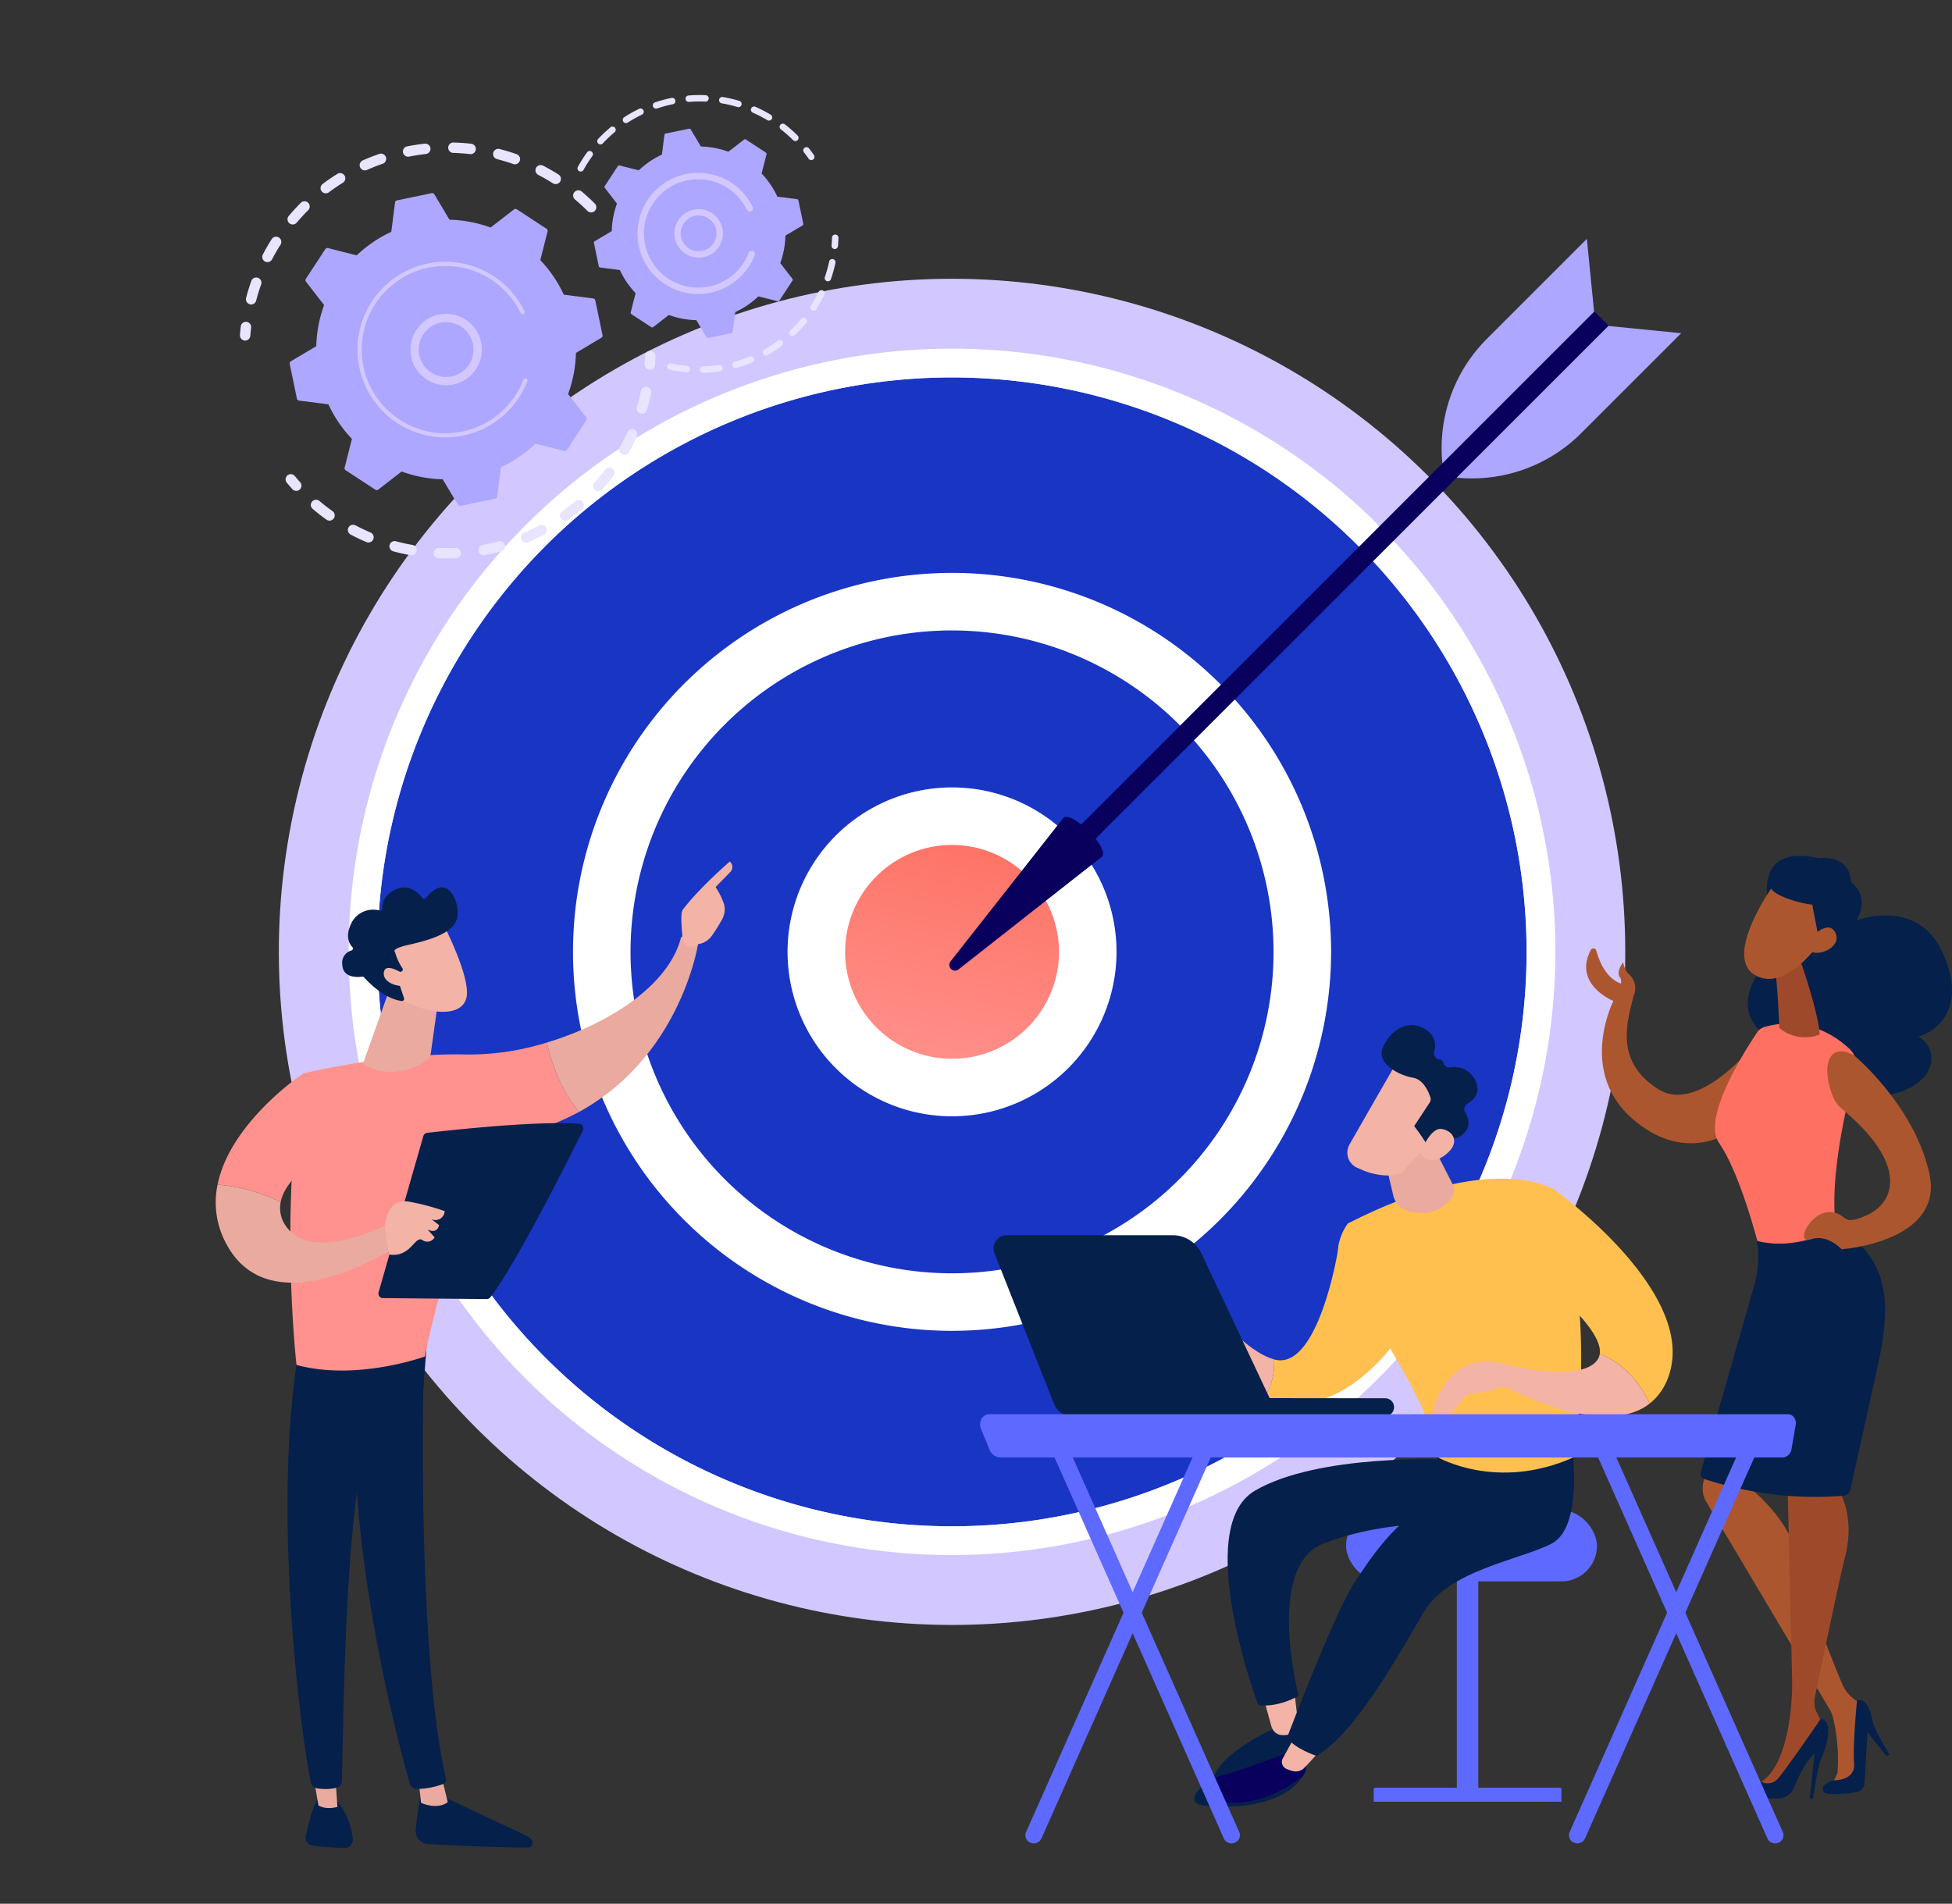 <svg xmlns="http://www.w3.org/2000/svg" xmlns:xlink="http://www.w3.org/1999/xlink" width="400.648" height="390.817" viewBox="0 0 400.648 390.817">
  <rect x="0" y="0" width="400.648" height="390.817" fill="#333333" stroke="none"/>
  <defs>
    <linearGradient id="linear-gradient" y1="0.5" x2="1" y2="0.5" gradientUnits="objectBoundingBox">
      <stop offset="0" stop-color="#ff928e"/>
      <stop offset="1" stop-color="#fe7062"/>
    </linearGradient>
    <linearGradient id="linear-gradient-2" x1="-476.87" y1="11.788" x2="-484.87" y2="12.647" gradientUnits="objectBoundingBox">
      <stop offset="0" stop-color="#09005d"/>
      <stop offset="1" stop-color="#1a0f91"/>
    </linearGradient>
    <linearGradient id="linear-gradient-3" x1="-61.159" y1="55.599" x2="-61.48" y2="59.046" xlink:href="#linear-gradient-2"/>
    <linearGradient id="linear-gradient-4" x1="-19.449" y1="-19.565" x2="-20.49" y2="-18.887" xlink:href="#linear-gradient"/>
    <linearGradient id="linear-gradient-5" x1="-48.069" y1="-49.842" x2="-50.686" y2="-48.115" xlink:href="#linear-gradient"/>
    <linearGradient id="linear-gradient-6" x1="1.812" y1="-0.58" x2="0.988" y2="0.138" xlink:href="#linear-gradient"/>
    <linearGradient id="linear-gradient-7" x1="-93.081" y1="-19.486" x2="-94.322" y2="-16.013" xlink:href="#linear-gradient-2"/>
  </defs>
  <g id="Group_1225" data-name="Group 1225" transform="translate(-4069.523 -412.666)">
    <g id="Group_781" data-name="Group 781" transform="translate(4069.523 412.666)">
      <g id="Group_779" data-name="Group 779" transform="translate(0 0)">
        <circle id="Ellipse_25" data-name="Ellipse 25" cx="138.175" cy="138.175" r="138.175" transform="translate(0 195.409) rotate(-45)" fill="#d2c8ff"/>
        <g id="Group_776" data-name="Group 776" transform="translate(71.575 71.575)">
          <circle id="Ellipse_26" data-name="Ellipse 26" cx="117.927" cy="117.927" r="117.927" transform="translate(5.906 5.907)" fill="#1835c4"/>
          <path id="Path_2944" data-name="Path 2944" d="M4429.074,896.05a123.834,123.834,0,1,1,123.833-123.833A123.974,123.974,0,0,1,4429.074,896.05Zm0-241.76A117.927,117.927,0,1,0,4547,772.217,118.06,118.06,0,0,0,4429.074,654.29Z" transform="translate(-4305.241 -648.383)" fill="#fff"/>
        </g>
        <g id="Group_777" data-name="Group 777" transform="translate(93.735 93.735)">
          <circle id="Ellipse_27" data-name="Ellipse 27" cx="71.894" cy="71.894" r="71.894" transform="translate(0 101.673) rotate(-45)" fill="#1835c4"/>
          <path id="Path_2945" data-name="Path 2945" d="M4534.641,955.587a77.8,77.8,0,1,1,77.8-77.8A77.889,77.889,0,0,1,4534.641,955.587Zm0-143.788a65.988,65.988,0,1,0,65.987,65.987A66.062,66.062,0,0,0,4534.641,811.8Z" transform="translate(-4432.968 -776.113)" fill="#fff"/>
        </g>
        <g id="Group_778" data-name="Group 778" transform="translate(161.648 161.648)">
          <circle id="Ellipse_28" data-name="Ellipse 28" cx="27.854" cy="27.854" r="27.854" transform="matrix(0.23, -0.973, 0.973, 0.23, 0.252, 54.47)" fill="url(#linear-gradient)"/>
          <path id="Path_2946" data-name="Path 2946" d="M4635.638,1012.541a33.761,33.761,0,1,1,33.761-33.76A33.8,33.8,0,0,1,4635.638,1012.541Zm0-55.708a21.948,21.948,0,1,0,21.948,21.948A21.973,21.973,0,0,0,4635.638,956.833Z" transform="translate(-4601.878 -945.02)" fill="#fff"/>
        </g>
      </g>
      <g id="Group_780" data-name="Group 780" transform="translate(194.835 49.039)">
        <rect id="Rectangle_760" data-name="Rectangle 760" width="4.149" height="157.112" transform="matrix(-0.707, -0.707, 0.707, -0.707, 24.256, 128.912)" fill="url(#linear-gradient-2)"/>
        <path id="Path_2947" data-name="Path 2947" d="M4734.571,965.2c1.684-1.683,9.618,6.251,7.936,7.935l-29.43,23.136a1.169,1.169,0,0,1-1.641-1.641Z" transform="translate(-4711.172 -846.302)" fill="url(#linear-gradient-3)"/>
        <path id="Path_2948" data-name="Path 2948" d="M5085.3,633.049l14.946,1.485-20.518,20.518a31.72,31.72,0,0,1-25.566,9.135h0Z" transform="translate(-4950.016 -615.17)" fill="#ada7ff"/>
        <path id="Path_2949" data-name="Path 2949" d="M5075.284,589.113l-1.485-14.946-20.518,20.517a31.719,31.719,0,0,0-9.134,25.566h0Z" transform="translate(-4942.932 -574.167)" fill="#ada7ff"/>
      </g>
    </g>
    <g id="Group_792" data-name="Group 792" transform="translate(4118.77 432.175)">
      <g id="Group_786" data-name="Group 786" transform="translate(0 9.743)">
        <g id="Group_782" data-name="Group 782">
          <path id="Path_2950" data-name="Path 2950" d="M4307.356,523.048a1.069,1.069,0,0,1-1.512,0c-.811-.811-1.669-1.6-2.551-2.343a1.069,1.069,0,0,1-.142-1.491l.013-.016a1.069,1.069,0,0,1,1.507-.128c.928.782,1.832,1.612,2.686,2.466a1.07,1.07,0,0,1,.075,1.428C4307.408,522.993,4307.383,523.021,4307.356,523.048Zm-8.6-5.666c-.975-.616-1.984-1.2-3-1.724a1.069,1.069,0,1,1,.985-1.9c1.071.556,2.134,1.166,3.16,1.814a1.069,1.069,0,0,1-1.142,1.808Zm-8.163-3.96c-1.084-.383-2.2-.722-3.311-1.01a1.069,1.069,0,0,1,.536-2.07c1.172.3,2.346.661,3.487,1.064a1.069,1.069,0,1,1-.711,2.017Zm-8.843-2.035c-1.144-.131-2.306-.213-3.456-.245a1.069,1.069,0,0,1,.06-2.137c1.21.034,2.434.121,3.638.258a1.069,1.069,0,0,1-.242,2.125Zm-9.076-.014c-1.142.126-2.293.3-3.424.527a1.069,1.069,0,1,1-.414-2.1c1.189-.235,2.4-.421,3.6-.554a1.069,1.069,0,1,1,.235,2.125Zm-8.854,1.994c-1.086.376-2.17.8-3.221,1.27a1.069,1.069,0,1,1-.869-1.954c1.106-.492,2.247-.942,3.391-1.337a1.069,1.069,0,1,1,.7,2.021Zm-27.271,28.853a1.07,1.07,0,0,1-.765-1.3c.305-1.171.666-2.344,1.071-3.486a1.069,1.069,0,0,1,2.015.715c-.385,1.085-.727,2.2-1.017,3.311a1.067,1.067,0,0,1-1.3.765Zm19.085-24.949c-.976.608-1.936,1.266-2.855,1.955a1.069,1.069,0,1,1-1.283-1.711c.968-.726,1.98-1.419,3.007-2.059a1.069,1.069,0,1,1,1.131,1.814Zm-15.96,16.17a1.069,1.069,0,0,1-.454-1.442c.56-1.072,1.172-2.135,1.821-3.158a1.069,1.069,0,0,1,1.806,1.146c-.617.973-1.2,1.982-1.731,3a1.054,1.054,0,0,1-.118.18A1.069,1.069,0,0,1,4239.671,533.442Zm8.854-10.535c-.814.81-1.6,1.667-2.348,2.545a1.069,1.069,0,0,1-1.647-1.364l.015-.017c.782-.925,1.613-1.827,2.47-2.68a1.069,1.069,0,0,1,1.586,1.43C4248.578,522.85,4248.552,522.879,4248.525,522.906Z" transform="translate(-4234.52 -509.004)" fill="#e9e4ff"/>
          <path id="Path_2951" data-name="Path 2951" d="M4233.606,633.7a1.061,1.061,0,0,0,.235-.594c.04-.55.093-1.108.156-1.659a1.069,1.069,0,1,0-2.124-.244c-.067.579-.122,1.166-.165,1.745a1.069,1.069,0,0,0,1.9.751Z" transform="translate(-4231.706 -593.438)" fill="#e9e4ff"/>
        </g>
        <g id="Group_783" data-name="Group 783" transform="translate(9.371 42.793)">
          <path id="Path_2952" data-name="Path 2952" d="M4265.584,736.268a1.069,1.069,0,0,0-.035-1.386c-.368-.41-.733-.835-1.085-1.263a1.069,1.069,0,1,0-1.65,1.36c.372.45.756.9,1.144,1.33a1.07,1.07,0,0,0,1.51.083A1.105,1.105,0,0,0,4265.584,736.268Z" transform="translate(-4262.569 -707.937)" fill="#e9e4ff"/>
          <path id="Path_2953" data-name="Path 2953" d="M4339.454,695.242a1.069,1.069,0,0,1-1.593-1.427c.75-.837,1.476-1.72,2.167-2.633a1.069,1.069,0,0,1,1.705,1.291q-.449.593-.914,1.166C4340.377,694.185,4339.918,694.724,4339.454,695.242Zm4.015-7.235a1.069,1.069,0,0,1-.408-1.455c.555-.989,1.075-2.011,1.544-3.039a1.069,1.069,0,1,1,1.945.887c-.494,1.083-1.041,2.159-1.625,3.2a1.121,1.121,0,0,1-.1.151A1.069,1.069,0,0,1,4343.469,688.007Zm-8.189,11.3c-.907.769-1.859,1.511-2.832,2.2a1.069,1.069,0,1,1-1.24-1.742c.923-.657,1.827-1.361,2.688-2.091a1.069,1.069,0,0,1,1.523,1.488A1.088,1.088,0,0,1,4335.279,699.306Zm11.989-19.644a1.069,1.069,0,0,1-.718-1.331c.324-1.084.606-2.2.837-3.3a1.069,1.069,0,0,1,2.093.437c-.244,1.166-.541,2.336-.882,3.478a1.068,1.068,0,0,1-1.331.718Zm-19.784,24.889c-1.053.55-2.145,1.064-3.245,1.526a1.069,1.069,0,1,1-.827-1.972c1.044-.439,2.082-.926,3.082-1.449a1.069,1.069,0,1,1,.99,1.9Zm-8.756,3.409c-1.151.308-2.329.571-3.5.781a1.069,1.069,0,0,1-.378-2.1c1.113-.2,2.232-.45,3.326-.742a1.069,1.069,0,0,1,.552,2.066Zm-9.291,1.42c-1.191.05-2.4.05-3.587,0a1.069,1.069,0,0,1,.089-2.136c1.13.047,2.276.047,3.409,0a1.069,1.069,0,0,1,.089,2.136Zm-9.38-.641c-1.173-.212-2.352-.476-3.5-.786a1.069,1.069,0,1,1,.557-2.065c1.092.294,2.21.545,3.325.746a1.069,1.069,0,1,1-.38,2.1Zm-9.014-2.688c-1.1-.464-2.185-.981-3.239-1.537a1.069,1.069,0,1,1,1-1.891c1,.528,2.037,1.019,3.077,1.461a1.069,1.069,0,0,1,.567,1.4,1.042,1.042,0,0,1-.154.257A1.069,1.069,0,0,1,4291.043,706.052Zm-8.2-4.6c-.713-.51-1.419-1.047-2.1-1.6q-.369-.3-.73-.605a1.057,1.057,0,0,1-.124-1.507,1.069,1.069,0,0,1,1.507-.125q.343.291.694.575c.646.524,1.317,1.035,2,1.52a1.069,1.069,0,0,1,.248,1.491c-.013.018-.026.036-.04.053A1.07,1.07,0,0,1,4282.848,701.456Z" transform="translate(-4274.453 -666.816)" fill="#e9e4ff"/>
          <path id="Path_2954" data-name="Path 2954" d="M4507.158,653.382a1.065,1.065,0,0,0,.236-.6c.04-.578.068-1.167.084-1.751a1.069,1.069,0,1,0-2.137-.059c-.016.555-.042,1.115-.08,1.663a1.069,1.069,0,0,0,1.9.746Z" transform="translate(-4431.567 -649.933)" fill="#e9e4ff"/>
        </g>
        <g id="Group_785" data-name="Group 785" transform="translate(10.208 10.392)">
          <path id="Path_2955" data-name="Path 2955" d="M4328.054,565.245a.5.5,0,0,0-.426-.394l-6.032-.77a26.5,26.5,0,0,0-4.829-7.1l1.494-5.891a.5.5,0,0,0-.21-.541l-6.1-4a.5.5,0,0,0-.58.022l-4.808,3.719a26.482,26.482,0,0,0-8.433-1.6l-3.112-5.225a.5.5,0,0,0-.531-.234l-7.142,1.485a.5.5,0,0,0-.394.426l-.771,6.033a26.487,26.487,0,0,0-7.1,4.828l-5.892-1.494a.5.5,0,0,0-.541.21l-4,6.1a.5.5,0,0,0,.023.58l3.719,4.808a26.458,26.458,0,0,0-1.6,8.433l-5.226,3.112a.5.5,0,0,0-.233.531l1.485,7.142a.5.5,0,0,0,.426.394l6.033.77a26.477,26.477,0,0,0,4.828,7.1l-1.494,5.891a.5.5,0,0,0,.21.541l6.1,4a.5.5,0,0,0,.58-.023l4.807-3.719a26.5,26.5,0,0,0,8.434,1.6l3.112,5.225a.5.5,0,0,0,.531.234l7.142-1.486a.5.5,0,0,0,.394-.426l.771-6.033a26.5,26.5,0,0,0,7.1-4.828l5.892,1.493a.5.5,0,0,0,.541-.21l4-6.1a.5.5,0,0,0-.022-.58l-3.719-4.807a26.5,26.5,0,0,0,1.6-8.433l5.225-3.112a.5.5,0,0,0,.233-.531Z" transform="translate(-4265.325 -543.226)" fill="#ada7ff"/>
          <g id="Group_784" data-name="Group 784" transform="translate(24.779 24.783)">
            <path id="Path_2956" data-name="Path 2956" d="M4359.226,637.573a7.328,7.328,0,1,1,.738-.785A7.341,7.341,0,0,1,4359.226,637.573Zm-10.579-5.637a5.622,5.622,0,1,0,1.813-3.9,5.715,5.715,0,0,0-.571.608A5.584,5.584,0,0,0,4348.646,631.936Z" transform="translate(-4346.931 -624.844)" fill="#d2c8ff"/>
          </g>
          <path id="Path_2957" data-name="Path 2957" d="M4343.2,619.091a18.46,18.46,0,0,0,1.093-1.5h0q.16-.245.314-.5a18.132,18.132,0,0,0,1.3-2.576l.015-.036.042-.1c.027-.067.053-.135.079-.2a.428.428,0,0,0-.129-.486.434.434,0,0,0-.116-.067.428.428,0,0,0-.553.245,17.2,17.2,0,0,1-16.282,11,17.073,17.073,0,0,1-9.17-2.806,17.417,17.417,0,0,1-1.427-1.042,17.176,17.176,0,0,1,20.261-27.684,17.18,17.18,0,0,1,6.041,6.871.428.428,0,1,0,.77-.373,18.032,18.032,0,1,0-27.612,21.849,18.4,18.4,0,0,0,1.5,1.094,18.033,18.033,0,0,0,23.872-3.7Z" transform="translate(-4297.253 -575.577)" fill="#d2c8ff"/>
        </g>
      </g>
      <g id="Group_791" data-name="Group 791" transform="translate(69.283)">
        <g id="Group_787" data-name="Group 787">
          <path id="Path_2958" data-name="Path 2958" d="M4614.638,514.569a.659.659,0,0,0,.03-.791c-.318-.462-.655-.92-1-1.362a.66.66,0,1,0-1.04.814c.329.421.65.858.954,1.3a.659.659,0,0,0,1.057.04Z" transform="translate(-4566.146 -501.461)" fill="#e9e4ff"/>
          <path id="Path_2959" data-name="Path 2959" d="M4505.065,486.177a.661.661,0,0,1-.934,0,27.446,27.446,0,0,0-2.061-1.852q-.226-.183-.458-.363a.66.66,0,0,1-.116-.926.683.683,0,0,1,.927-.116q.242.188.479.38a28.674,28.674,0,0,1,2.161,1.942.661.661,0,0,1,.048.883C4505.1,486.143,4505.081,486.16,4505.065,486.177Zm-6.222-4.1a27.362,27.362,0,0,0-2.979-1.539.66.66,0,0,1,.533-1.208,28.693,28.693,0,0,1,3.123,1.614.661.661,0,0,1,.229.906.726.726,0,0,1-.055.078A.661.661,0,0,1,4498.843,482.072Zm-6.125-2.7a27.156,27.156,0,0,0-3.266-.76.66.66,0,0,1,.219-1.3,28.441,28.441,0,0,1,3.426.8.66.66,0,0,1-.379,1.265Zm-6.6-1.111a27.189,27.189,0,0,0-3.352.062.66.66,0,0,1-.106-1.317,28.644,28.644,0,0,1,3.516-.065.66.66,0,0,1-.057,1.32Zm-6.673.534a27.508,27.508,0,0,0-3.236.874.66.66,0,0,1-.421-1.252,28.923,28.923,0,0,1,3.392-.916.66.66,0,1,1,.266,1.294Zm-6.34,2.138a27.082,27.082,0,0,0-2.923,1.636.66.66,0,0,1-.715-1.11,28.448,28.448,0,0,1,3.065-1.716.66.66,0,1,1,.573,1.19Zm-5.623,3.622a27.125,27.125,0,0,0-2.434,2.306.661.661,0,0,1-.966-.9,28.654,28.654,0,0,1,2.552-2.417.66.66,0,0,1,.937.922A.674.674,0,0,1,4467.48,484.556Zm-7.265,7.981a.66.66,0,0,1-.258-.9,28.59,28.59,0,0,1,1.62-2.589c.088-.127.178-.253.269-.377a.66.66,0,0,1,1.067.778c-.085.117-.169.235-.253.356a27.435,27.435,0,0,0-1.547,2.472.66.66,0,0,1-.9.258Z" transform="translate(-4459.875 -476.916)" fill="#e9e4ff"/>
        </g>
        <g id="Group_788" data-name="Group 788" transform="translate(18.407 28.646)">
          <path id="Path_2960" data-name="Path 2960" d="M4549.032,600.911a28.707,28.707,0,0,1-2.368,2.518.66.66,0,1,1-.905-.962,27.3,27.3,0,0,0,2.258-2.4.66.66,0,0,1,1.021.838Zm1.136-2.591a.66.66,0,0,1-.2-.913,27.6,27.6,0,0,0,1.623-2.873.661.661,0,0,1,1.187.58,28.785,28.785,0,0,1-1.7,3.01.645.645,0,0,1-.042.058A.66.66,0,0,1,4550.168,598.32Zm-6.163,7.322a28.605,28.605,0,0,1-2.907,1.872.66.66,0,1,1-.646-1.152,27.5,27.5,0,0,0,2.774-1.785.66.66,0,0,1,.9.948A.652.652,0,0,1,4544.005,605.642Zm9.262-13.315a.661.661,0,0,1-.41-.839,27.173,27.173,0,0,0,.881-3.179.66.66,0,1,1,1.292.274,28.29,28.29,0,0,1-.924,3.334.66.66,0,0,1-.839.41Zm-15.281,16.691a28.725,28.725,0,0,1-3.271,1.117.661.661,0,1,1-.351-1.274,27.113,27.113,0,0,0,3.12-1.065.661.661,0,0,1,.5,1.222Zm-6.654,1.833a28.831,28.831,0,0,1-3.445.3.66.66,0,0,1-.036-1.32,27.579,27.579,0,0,0,3.286-.289.66.66,0,1,1,.195,1.306Zm-6.9.187a28.494,28.494,0,0,1-3.418-.533.66.66,0,0,1,.283-1.29,26.986,26.986,0,0,0,3.259.508.661.661,0,0,1,.6.72.652.652,0,0,1-.144.353A.66.66,0,0,1,4524.431,611.038Z" transform="translate(-4520.493 -582.767)" fill="#e9e4ff"/>
          <path id="Path_2961" data-name="Path 2961" d="M4632.763,573.979a.656.656,0,0,0,.145-.358c.049-.563.081-1.13.1-1.686a.66.66,0,1,0-1.32-.036c-.014.53-.045,1.071-.092,1.608a.66.66,0,0,0,1.171.472Z" transform="translate(-4597.855 -571.256)" fill="#e9e4ff"/>
        </g>
        <g id="Group_790" data-name="Group 790" transform="translate(3.373 6.91)">
          <path id="Path_2962" data-name="Path 2962" d="M4512.96,514.405a.335.335,0,0,0-.285-.264l-4.037-.515a17.727,17.727,0,0,0-3.23-4.749l1-3.942a.334.334,0,0,0-.141-.362l-4.083-2.677a.334.334,0,0,0-.388.015l-3.217,2.488a17.729,17.729,0,0,0-5.643-1.069l-2.082-3.5a.335.335,0,0,0-.355-.156l-4.779.994a.335.335,0,0,0-.264.285l-.516,4.037a17.742,17.742,0,0,0-4.749,3.231l-3.942-1a.334.334,0,0,0-.361.141l-2.677,4.082a.334.334,0,0,0,.015.388l2.488,3.217a17.741,17.741,0,0,0-1.069,5.643l-3.5,2.082a.334.334,0,0,0-.156.355l.994,4.779a.335.335,0,0,0,.285.264l4.037.516a17.724,17.724,0,0,0,3.23,4.748l-1,3.942a.335.335,0,0,0,.141.362l4.082,2.676a.334.334,0,0,0,.388-.015l3.217-2.488a17.724,17.724,0,0,0,5.643,1.069l2.082,3.5a.335.335,0,0,0,.355.156l4.779-.994a.334.334,0,0,0,.263-.285l.516-4.037a17.73,17.73,0,0,0,4.749-3.231l3.942,1a.334.334,0,0,0,.362-.141l2.677-4.083a.334.334,0,0,0-.016-.388l-2.488-3.217a17.716,17.716,0,0,0,1.069-5.643l3.5-2.082a.336.336,0,0,0,.157-.355Z" transform="translate(-4470.985 -499.672)" fill="#ada7ff"/>
          <g id="Group_789" data-name="Group 789" transform="translate(16.496 16.496)">
            <path id="Path_2963" data-name="Path 2963" d="M4533.682,562.666a4.978,4.978,0,1,1,.507-.54A5.1,5.1,0,0,1,4533.682,562.666Zm-6.085-1.192a3.674,3.674,0,0,0,5.192.219h0a3.674,3.674,0,1,0-5.192-.219Z" transform="translate(-4525.31 -553.996)" fill="#d2c8ff"/>
          </g>
          <path id="Path_2964" data-name="Path 2964" d="M4522.532,549.785q.395-.487.746-1.021a12.519,12.519,0,0,0,1.168-2.249l.041-.106a.66.66,0,1,0-1.232-.475,11.144,11.144,0,0,1-1.082,2.106h0c-.023.036-.048.073-.072.108a11.007,11.007,0,0,1-4.049,3.641,11.186,11.186,0,0,1-2.814,1.019l-.024.005-.074.015a11.046,11.046,0,0,1-8.36-1.587,11.233,11.233,0,0,1-.924-.675,11.119,11.119,0,1,1,17.027-13.474.647.647,0,0,0,.178.225.66.66,0,0,0,1.01-.8,12.4,12.4,0,0,0-3.354-4.232q-.49-.4-1.021-.745a12.44,12.44,0,0,0-14.675,20.05,12.6,12.6,0,0,0,1.034.755A12.457,12.457,0,0,0,4522.532,549.785Z" transform="translate(-4491.491 -520.443)" fill="#d2c8ff"/>
        </g>
      </g>
    </g>
    <g id="Group_798" data-name="Group 798" transform="translate(4113.804 589.523)">
      <path id="Path_2965" data-name="Path 2965" d="M4351.625,1623.524s-.744,3.987-1.127,7.937a2.725,2.725,0,0,0,2.578,2.976c5.263.269,16.52.8,20.563.662a.886.886,0,0,0,.792-1.207,1.982,1.982,0,0,0-1-1.079l-18.52-8.727Z" transform="translate(-4309.453 -1432.707)" fill="#05204a"/>
      <path id="Path_2966" data-name="Path 2966" d="M4352.409,1614.189l.521,4.782s3.244,1.548,5.485-.139l-1.3-5.337Z" transform="translate(-4310.793 -1425.724)" fill="#eaaaa0"/>
      <path id="Path_2967" data-name="Path 2967" d="M4322.606,1319.722c-.257,1.245-1.908,62.24,4.352,89.641a.928.928,0,0,1-.555,1.074,16.16,16.16,0,0,1-5.321,1.028,1.6,1.6,0,0,1-1.575-1.162c-1.8-6.361-10.432-38.226-11.308-68.6-.978-33.935.011-1.155.011-1.155l.964-20.962Z" transform="translate(-4279.708 -1221.062)" fill="#05204a"/>
      <path id="Path_2968" data-name="Path 2968" d="M4278.387,1629.713s-1.142,2.006-2.281,7.353a1.662,1.662,0,0,0,1.443,2c1.737.188,4.411.433,6.555.439a1.657,1.657,0,0,0,1.658-1.833,13.974,13.974,0,0,0-3.189-7.7Z" transform="translate(-4257.633 -1437.017)" fill="#05204a"/>
      <path id="Path_2969" data-name="Path 2969" d="M4280.648,1608.9l1.255,7.237s1.3.987,3.9.305l-.559-7.779Z" transform="translate(-4260.822 -1422.361)" fill="#eaaaa0"/>
      <path id="Path_2970" data-name="Path 2970" d="M4266.2,1318.209c-5.641,32.136.4,79.564,2.5,88.855a1.446,1.446,0,0,0,1.157,1.109,9.713,9.713,0,0,0,4.173-.127,1.324,1.324,0,0,0,.964-1.211c.365-7.492.276-53.509,5.419-71.646a4.128,4.128,0,0,1,1.615-2.264l9.71-6.765.845-11.077Z" transform="translate(-4249.125 -1217.924)" fill="#05204a"/>
      <g id="Group_793" data-name="Group 793" transform="translate(15.31 15.295)">
        <path id="Path_2971" data-name="Path 2971" d="M4302.1,1119.957c-15.981-.417-33.658,3.876-33.658,3.876-5.03,27.753-1.4,59.855-1.4,59.855,12.343,3.363,26.351-1.733,26.351-1.733,2.167-11.6,12.075-44.209,12.075-44.209a52.652,52.652,0,0,0,19.6-6.014c-4-4.723-5.845-10.7-6.638-14.233A53.634,53.634,0,0,1,4302.1,1119.957Z" transform="translate(-4265.776 -1095.63)" fill="url(#linear-gradient-4)"/>
        <path id="Path_2972" data-name="Path 2972" d="M4470.28,1046.713a3.058,3.058,0,0,0-3.547-1.033c-2.447,9.913-14.856,17.851-27.564,21.667.794,3.531,2.642,9.51,6.639,14.233C4466.947,1069.958,4470.28,1046.713,4470.28,1046.713Z" transform="translate(-4386.519 -1045.479)" fill="#eaaaa0"/>
      </g>
      <g id="Group_794" data-name="Group 794" transform="translate(95.561)">
        <path id="Path_2973" data-name="Path 2973" d="M4533.19,1012.115c.16.524-1.75,1.3-2.85-.846-.029-1.024-.61-5.416.009-6.244,3.3-4.411,9.67-9.919,9.67-9.919a1.5,1.5,0,0,1,.168,2.09l-3.095,3.163a14.832,14.832,0,0,1,1.755,3.554,4.294,4.294,0,0,1-.458,3.156c-.547.964-1.293,2.217-2,3.2A4.24,4.24,0,0,1,4533.19,1012.115Z" transform="translate(-4530.064 -995.107)" fill="#f3b3a6"/>
        <path id="Path_2974" data-name="Path 2974" d="M4540.214,1019.185l-2.815,2.341-.9,2.348,2.463,2.786s.882-4.668,1.514-5.675S4540.791,1019.487,4540.214,1019.185Z" transform="translate(-4534.546 -1011.874)" fill="#f3b3a6"/>
      </g>
      <path id="Path_2975" data-name="Path 2975" d="M4240.175,1153.891l-5.983-15.535s-15.026,10-17.6,22.839a35.328,35.328,0,0,1,12.945,3.6C4230.7,1158.735,4240.175,1153.891,4240.175,1153.891Z" transform="translate(-4216.214 -1094.859)" fill="url(#linear-gradient-5)"/>
      <path id="Path_2976" data-name="Path 2976" d="M4252.223,1220.954s-16.852,9.313-22.43,1.17a6.358,6.358,0,0,1-1.119-4.951,35.333,35.333,0,0,0-12.945-3.6,17.75,17.75,0,0,0,1.813,12.187c9.734,18.217,36.859-.65,36.859-.65Z" transform="translate(-4215.354 -1147.235)" fill="#eaaaa0"/>
      <path id="Path_2977" data-name="Path 2977" d="M4320.444,1082.35l-5.226,14.659a.53.53,0,0,0,.236.641c1.379.779,6.352,3.043,12.407-.716a2.5,2.5,0,0,0,1.166-1.771l1.769-12.713Z" transform="translate(-4284.873 -1055.859)" fill="#eaaaa0"/>
      <g id="Group_795" data-name="Group 795" transform="translate(25.971 5.33)">
        <path id="Path_2978" data-name="Path 2978" d="M4339.392,1037.846s5.484,10.565,4.728,14.8-7.674,3.869-13.685.362l-4.115-11.391Z" transform="translate(-4318.596 -1030.199)" fill="#f3b3a6"/>
        <path id="Path_2979" data-name="Path 2979" d="M4313.043,1029.9a.433.433,0,0,0,.2-.632,11.307,11.307,0,0,1-1.522-3.313s-1-.653,2.57-1.471,8.887-2.089,10.032-5.108c1.116-2.943-1.671-10.4-6.287-4.523a.433.433,0,0,1-.687,0c-.738-.98-2.684-3.018-5.424-1.82-2.564,1.121-2.869,2.989-2.843,3.932a.43.43,0,0,1-.514.436,5,5,0,0,0-5.86,2.664c-1.216,2.606-.456,4.095.242,4.826a.432.432,0,0,1-.192.715,2.6,2.6,0,0,0-1.862,2.949c.125,2.749,3.2,2.536,4.076,2.419a.434.434,0,0,1,.383.14c.742.837,4.087,4.393,7.74,4.853a.437.437,0,0,0,.464-.573l-1.539-4.616a.436.436,0,0,1,.24-.537Z" transform="translate(-4300.885 -1012.661)" fill="#05204a"/>
        <path id="Path_2980" data-name="Path 2980" d="M4333.184,1068.448s-3.95-2.766-4.263-.471,3.549,3.362,5.475,2.524Z" transform="translate(-4320.395 -1050.546)" fill="#f3b3a6"/>
      </g>
      <g id="Group_797" data-name="Group 797" transform="translate(33.388 53.715)">
        <g id="Group_796" data-name="Group 796">
          <path id="Path_2981" data-name="Path 2981" d="M4325.347,1206.728l9.18-32.058a.935.935,0,0,1,.791-.673c1.663-.194,6.483-.739,12.047-1.21,6.7-.567,14.487-1.026,19.138-.635a.939.939,0,0,1,.768,1.35c-2.646,5.351-13.525,27.119-18.974,34.249a.941.941,0,0,1-.757.372l-21.3-.2A.938.938,0,0,1,4325.347,1206.728Z" transform="translate(-4325.31 -1172.006)" fill="#05204a"/>
          <path id="Path_2982" data-name="Path 2982" d="M4330.705,1235.782s-1.279-5.258-.763-7.124,1.515-4.264,4.847-3.731a48.726,48.726,0,0,1,7.261,1.936,1.907,1.907,0,0,1-2.73,1.646l1.57,1.215s-.225,1.945-2.363.906l1.46,1.611a1.7,1.7,0,0,1-2.492.573C4335.921,1231.79,4335.167,1236.415,4330.705,1235.782Z" transform="translate(-4328.45 -1208.805)" fill="#f3b3a6"/>
        </g>
      </g>
    </g>
    <g id="Group_809" data-name="Group 809" transform="translate(4270.674 588.364)">
      <g id="Group_799" data-name="Group 799" transform="translate(124.408)">
        <path id="Path_2983" data-name="Path 2983" d="M5142.634,1054.188a.607.607,0,0,1,1.122.119c.544,1.96,1.862,5.379,4.627,6.593.139.061.271.123.4.186a1.406,1.406,0,0,0-.173-1.272c-.859-1.314.692-3.108.692-3.108a4,4,0,0,0,1.3,2.575,3.846,3.846,0,0,1,.824,4.328c-1.5,5.812-3.737,13.5,4.992,19.115s21.02-10.6,21.02-10.6l-6.1,19.341s-9.417,6.949-20.369-2.822-3.693-23.99-3.693-23.99S5138.922,1061.284,5142.634,1054.188Z" transform="translate(-5141.683 -1034.863)" fill="#ac562f"/>
        <path id="Path_2984" data-name="Path 2984" d="M5255.045,1000.139s-2.528-11.343,10.465-8.34c0,0,6.307-1.031,6.627,4.922,0,0,4.065,2.679,1.089,7.83,0,0,12.082-4.667,17.346,5.924s.426,16.417-4.647,17.935a5.051,5.051,0,0,1,2.164,6.723c-1.945,4.659-11.8,7.944-17.617,2.278,0,0-16.559,2.188-16.228-9.508,0,0-7.7-4.973.388-14.64S5255.045,1000.139,5255.045,1000.139Z" transform="translate(-5217.76 -991.293)" fill="#05204a"/>
        <path id="Path_2985" data-name="Path 2985" d="M5238.867,1105.413c2.611-.783,10.213-2.228,17.444,4.445a4.478,4.478,0,0,1,1.29,4.462c-1.942,7.15-7.066,28.275-2.573,37.415,0,0-7.918,8.729-16.556,1.693,0,0-3.876-16.891-8.952-24.307-3.5-5.12,5.589-19.224,7.889-22.632A2.7,2.7,0,0,1,5238.867,1105.413Z" transform="translate(-5202.295 -1070.275)" fill="url(#linear-gradient-6)"/>
        <path id="Path_2986" data-name="Path 2986" d="M5274.013,1060.23s3.861,10.922,4.152,15.74a8.259,8.259,0,0,1-8.289-1.335s-.422-10.909-1.032-12.863Z" transform="translate(-5230.232 -1039.297)" fill="#9e4a2a"/>
        <path id="Path_2987" data-name="Path 2987" d="M5254.474,1011s-10.1,14.134-4.062,18.239,13.227-5.939,13.227-5.939,2.343-7.736-.107-10.36S5254.474,1011,5254.474,1011Z" transform="translate(-5216.057 -1004.961)" fill="#ac562f"/>
        <path id="Path_2988" data-name="Path 2988" d="M5271.371,999.63s-4.64,1.1-5.29,3.2,6.58,4.046,8.605,4.141l1.632,8.471s4.825-7.969,2.914-12.572S5271.371,999.63,5271.371,999.63Z" transform="translate(-5228.279 -996.967)" fill="#05204a"/>
        <path id="Path_2989" data-name="Path 2989" d="M5291.935,1042.331s3.931-4.553,5.495-1.585-3.538,5.2-5.3,3.739Z" transform="translate(-5246.312 -1025.03)" fill="#ac562f"/>
        <path id="Path_2990" data-name="Path 2990" d="M5222.612,1381.942c.03.767-1.316,6.849-2.049,10.094a5.344,5.344,0,0,0,.575,3.833l25.376,42.709a5.817,5.817,0,0,1,.667,1.661,36.654,36.654,0,0,1,.926,11.385l-1.313,2.726,5.678-1.289,1.235-15.247-1.607-.98a7.64,7.64,0,0,1-3.089-3.616c-2.294-5.573-7.993-19.761-9.461-26.676-1.669-7.858-10.4-14.241-10.4-14.241l1.533-3.625Z" transform="translate(-5196.52 -1263.322)" fill="#ac562f"/>
        <path id="Path_2991" data-name="Path 2991" d="M5315.321,1573.278s-3.065-4.861-3.426-6.753-1.365-5.233-3.255-4.227c0,0-.891,9.191-.583,12.782s-4.06,3.476-4.06,3.476a4.08,4.08,0,0,0-2.085,1.05,1.023,1.023,0,0,0,.686,1.719,24.561,24.561,0,0,0,6.083-.344,1.861,1.861,0,0,0,1.5-1.716l.629-10.578,3.867,4.883Z" transform="translate(-5253.061 -1388.785)" fill="#05204a"/>
        <path id="Path_2992" data-name="Path 2992" d="M5265.429,1401.988s.9,38.2,1.017,43.629-.857,17.45-6.3,21.044l2.367,1.752a31.642,31.642,0,0,0,5.848-7.352c3.246-5.435,4.228-6.428,4.228-6.428l-1.077-2.206a4.847,4.847,0,0,1-.394-3.111c1.174-5.689,5.095-24.611,6.165-28.686,1.263-4.81,1.353-11.234-3.04-16.611S5265.429,1401.988,5265.429,1401.988Z" transform="translate(-5224.177 -1276.565)" fill="#9e4a2a"/>
        <path id="Path_2993" data-name="Path 2993" d="M5264.336,1591.127a.334.334,0,0,0,.336-.286c.181-1.274.935-6.38,1.551-7.7.707-1.514,3.014-7.887,0-8.428,0,0-7.5,10.95-8.934,12.427a2.821,2.821,0,0,1-3.255.516,5.422,5.422,0,0,0-2.459,1.765.993.993,0,0,0,.782,1.594l5.048.048a3.552,3.552,0,0,0,3.33-2.238c.889-2.22,2.415-5.475,4.194-6.92l-.925,8.852a.337.337,0,0,0,.332.372Z" transform="translate(-5218.062 -1397.557)" fill="#05204a"/>
        <path id="Path_2994" data-name="Path 2994" d="M5230.521,1245.843s1.138,3.626-.61,9.6l-10.842,37.86a1.172,1.172,0,0,0,.733,1.427,72.332,72.332,0,0,0,28.457,3.45,1.652,1.652,0,0,0,1.506-1.286c.959-4.316,4.23-19.043,4.9-22.068,2.567-11.529,5.433-23.964-7.175-31.482C5241.683,1245.831,5236.263,1247.3,5230.521,1245.843Z" transform="translate(-5195.539 -1166.808)" fill="#05204a"/>
        <path id="Path_2995" data-name="Path 2995" d="M5299.272,1124.323s12.335,10.251,15.4,24.26-18.025,15.5-18.025,15.5-2.863-3.2-6.261-2.057-.263-5.579,3.713-5.561,2.134,3.162,7.759.614c5.479-2.482,8.867-10.159-5.114-21.795a6.336,6.336,0,0,1-1.846-2.514C5292.178,1125.93,5294.332,1121.449,5299.272,1124.323Z" transform="translate(-5244.222 -1083.313)" fill="#ac562f"/>
      </g>
      <g id="Group_808" data-name="Group 808" transform="translate(0 34.745)">
        <g id="Group_802" data-name="Group 802" transform="translate(75.129 99.598)">
          <g id="Group_800" data-name="Group 800" transform="translate(22.738 11.331)">
            <rect id="Rectangle_761" data-name="Rectangle 761" width="4.4" height="47.584" fill="#5e69ff"/>
          </g>
          <g id="Group_801" data-name="Group 801" transform="translate(5.669 56.968)">
            <path id="Path_2996" data-name="Path 2996" d="M5036.6,1624.2h-38.538v-2.546a.318.318,0,0,1,.318-.318h37.9a.318.318,0,0,1,.318.318Z" transform="translate(-4998.064 -1621.335)" fill="#5e69ff"/>
          </g>
          <rect id="Rectangle_762" data-name="Rectangle 762" width="51.495" height="14.605" rx="7.302" fill="#5e69ff"/>
        </g>
        <g id="Group_804" data-name="Group 804" transform="translate(34.87)">
          <path id="Path_2997" data-name="Path 2997" d="M4902.24,1577.585s-14.225,6.127-13.41,12.539c0,0,14.7-2.82,17.335-7.023s1.182-6.637,1.182-6.637Z" transform="translate(-4876.047 -1433.523)" fill="#05204a"/>
          <path id="Path_2998" data-name="Path 2998" d="M4930.5,1557.095l.722,6.243a2.065,2.065,0,0,1-1.307,2.193,5.4,5.4,0,0,1-1.8.275,2.4,2.4,0,0,1-2.336-1.754l-1.4-5.05Z" transform="translate(-4900.827 -1420.035)" fill="#f3b3a6"/>
          <path id="Path_2999" data-name="Path 2999" d="M4944.137,1399.268s-26.164-1.211-39.183,6.381.66,44.031.66,44.031,3.4.731,8.3-1.886c0,0-6.988-26.675,5.151-31.315,13.647-5.217,27.763-3.948,27.763-3.948l-2.615-12.439Z" transform="translate(-4883.385 -1310.083)" fill="#05204a"/>
          <path id="Path_3000" data-name="Path 3000" d="M4886.242,1602.417c2.975-.652,11.8-4.307,13.137-4.258s3.239,2.057,3.239,2.057a3.565,3.565,0,0,1-.632,2.673c-2.273,1.773-7.17,5.027-12.862,5.383a9.552,9.552,0,0,1-8.149-3.02A11.652,11.652,0,0,1,4886.242,1602.417Z" transform="translate(-4870.601 -1448.63)" fill="url(#linear-gradient-7)"/>
          <path id="Path_3001" data-name="Path 3001" d="M4886.205,1619.119c5.693-.356,10.589-3.611,12.862-5.383a11.1,11.1,0,0,1-4.2,3.658c-5.753,3.25-15.262,2.776-17.146,2.045-1.51-.586-1.044-2,.336-3.34A9.551,9.551,0,0,0,4886.205,1619.119Z" transform="translate(-4867.682 -1459.478)" fill="#05204a"/>
          <path id="Path_3002" data-name="Path 3002" d="M4944.069,1586.511c-.195.737-2.278,2.95-3.483,4.184a2.372,2.372,0,0,1-2.2.663,6.1,6.1,0,0,1-1.578-.554,1.539,1.539,0,0,1-.6-2.093l3.047-5.541Z" transform="translate(-4908.929 -1438.193)" fill="#f3b3a6"/>
          <path id="Path_3003" data-name="Path 3003" d="M4998.087,1392.2s2.284,16.2-4.319,19.513-21.087,5.479-26.075,13.882-13.948,24.9-22.1,29.635c0,0-4.656-1.514-6.017-3.8,0,0,9.678-25.441,13.715-31.625,3.5-5.355,8.609-13.07,15.873-16.407,2.079-.955,2.242-3.161,1.876-5.42l-.667-4.113Z" transform="translate(-4911.407 -1305.212)" fill="#05204a"/>
          <path id="Path_3004" data-name="Path 3004" d="M4926.241,1276.578c9.257,2.643,13.4-23.411,13.363-24.045l14.194,16.6s-8.457,14.881-21.228,16.465a15.073,15.073,0,0,1-8.285-1.214A13.27,13.27,0,0,0,4926.241,1276.578Z" transform="translate(-4900.761 -1207.953)" fill="#ffc04f"/>
          <path id="Path_3005" data-name="Path 3005" d="M4855.146,1302.569c4.035-1.658,7.458,1.651,7.458,1.651,4,4.092,7.169,6.158,9.686,6.877a13.266,13.266,0,0,1-1.955,7.8c-4.988-2.285-7.9-6.9-9.093-9.21a1.732,1.732,0,0,0-2.284-.774c-.855.414-1.736,1.044-1.792,1.9-.108,1.69-2.12,1.789-2.131,1.166a25.025,25.025,0,0,1,1.557-3.962s-4.636,2.974-6.44,4.111-3.341-.74-3.341-.74S4851.112,1304.227,4855.146,1302.569Z" transform="translate(-4846.81 -1242.472)" fill="#f3b3a6"/>
          <path id="Path_3006" data-name="Path 3006" d="M5018.437,1211.859s-12.44-8.487-42.486,6.862c0,0-3.094,3.922-1.645,8.344s19.289,28.352,19.982,39.587c0,0,12.195,7.178,28.025.062C5022.313,1266.714,5027.622,1237.049,5018.437,1211.859Z" transform="translate(-4935.323 -1178)" fill="#ffc04f"/>
          <path id="Path_3007" data-name="Path 3007" d="M5012.746,1181.491l4.916,9.634a2.739,2.739,0,0,1-.283,2.953c-1.354,1.7-4.18,3.976-9,2.507a4.225,4.225,0,0,1-2.878-3.064l-2.548-10.753Z" transform="translate(-4955.537 -1158.483)" fill="#eaaaa0"/>
          <path id="Path_3008" data-name="Path 3008" d="M5117.312,1250.865c.842-5.856-14.632-17.206-14.632-17.206l5.42-16.433s29.528,21.073,23.319,38.281a12.034,12.034,0,0,1-3.837,5.538C5124.454,1254.632,5120.213,1251.967,5117.312,1250.865Z" transform="translate(-5024.985 -1183.367)" fill="#ffc04f"/>
          <path id="Path_3009" data-name="Path 3009" d="M5049.675,1329.636s17.5,4.889,21.136-.439a2.782,2.782,0,0,0,.452-1.186c2.9,1.1,7.142,3.767,10.269,10.18-8.311,6.538-24.336-.791-28.69-2.988a3.074,3.074,0,0,0-2.306-.193,21.016,21.016,0,0,1-5.728,1.151c-2.187-.12-4.535,7.785-8.258,5.783C5036.552,1341.944,5038.244,1328.439,5049.675,1329.636Z" transform="translate(-4978.937 -1260.512)" fill="#f3b3a6"/>
          <g id="Group_803" data-name="Group 803" transform="translate(40.517)">
            <path id="Path_3010" data-name="Path 3010" d="M4990.634,1128.707c-.156.135-6.641,11.461-9.942,17.235a3.4,3.4,0,0,0,1.613,4.807l1.431.613c1.954.838,6.155,1.539,7.81.2l10.425-11S4994.141,1125.672,4990.634,1128.707Z" transform="translate(-4980.243 -1121.442)" fill="#f3b3a6"/>
            <path id="Path_3011" data-name="Path 3011" d="M5021.042,1121.833c1.278-.718,2.816-2.173,1.619-4.746a4.742,4.742,0,0,0-5.169-2.675,1.3,1.3,0,0,1-1.375-.933,1.024,1.024,0,0,0-.907-.733,1.275,1.275,0,0,1-1.006-1.6,3.865,3.865,0,0,0-1.929-4.632c-3.968-2.4-7.677,1.087-8.71,4.12s3.417,5.393,6.258,5.875c2.16.366,3.214,2.858,3.6,4.031a1.285,1.285,0,0,1-.152,1.1l-3.17,4.816c.872,1.1,1.645,2.256,2.406,3.428.285-.307.535-.563.729-.741,1.376-1.261,3.825-.61,4.833-.264a1.273,1.273,0,0,0,1-.073c1.1-.567,3.314-2.161,1.5-5.175A1.3,1.3,0,0,1,5021.042,1121.833Z" transform="translate(-4996.378 -1105.717)" fill="#05204a"/>
            <path id="Path_3012" data-name="Path 3012" d="M5029.551,1180.8s2.026-5.208,4.33-4.918,4.026,2.669,1.054,5.138C5031.237,1184.1,5029.551,1180.8,5029.551,1180.8Z" transform="translate(-5014.579 -1154.571)" fill="#f3b3a6"/>
          </g>
        </g>
        <g id="Group_805" data-name="Group 805" transform="translate(2.783 43.139)">
          <path id="Path_3013" data-name="Path 3013" d="M4907.968,1361.574l-.094,0-40.895-.045a1.83,1.83,0,1,1,0-3.661l40.895.045a1.831,1.831,0,0,1,.09,3.659Z" transform="translate(-4827.495 -1324.444)" fill="#05204a"/>
          <path id="Path_3014" data-name="Path 3014" d="M4743.86,1247.788h34.057a6.492,6.492,0,0,1,5.871,3.722l15.744,33.386h-42.324a3.945,3.945,0,0,1-3.669-2.495l-12.209-30.893A2.72,2.72,0,0,1,4743.86,1247.788Z" transform="translate(-4741.138 -1247.788)" fill="#05204a"/>
        </g>
        <g id="Group_807" data-name="Group 807" transform="translate(0 79.88)">
          <g id="Group_806" data-name="Group 806" transform="translate(9.309 3.658)">
            <path id="Path_3015" data-name="Path 3015" d="M4764.347,1465.276a1.761,1.761,0,0,1-.678-.136,1.644,1.644,0,0,1-.9-2.186l36.041-81.113a1.741,1.741,0,0,1,2.258-.871,1.644,1.644,0,0,1,.9,2.186l-36.041,81.114A1.722,1.722,0,0,1,4764.347,1465.276Z" transform="translate(-4762.629 -1380.834)" fill="#5e69ff"/>
            <path id="Path_3016" data-name="Path 3016" d="M4815.4,1465.275a1.722,1.722,0,0,1-1.58-1.007l-36.041-81.114a1.643,1.643,0,0,1,.9-2.186,1.74,1.74,0,0,1,2.257.871l36.041,81.113a1.644,1.644,0,0,1-.9,2.186A1.759,1.759,0,0,1,4815.4,1465.275Z" transform="translate(-4773.084 -1380.833)" fill="#5e69ff"/>
            <path id="Path_3017" data-name="Path 3017" d="M5131.756,1465.276a1.761,1.761,0,0,1-.678-.136,1.644,1.644,0,0,1-.9-2.186l36.041-81.113a1.741,1.741,0,0,1,2.258-.871,1.644,1.644,0,0,1,.9,2.186l-36.041,81.114A1.722,1.722,0,0,1,5131.756,1465.276Z" transform="translate(-5018.475 -1380.834)" fill="#5e69ff"/>
            <path id="Path_3018" data-name="Path 3018" d="M5182.813,1465.275a1.722,1.722,0,0,1-1.58-1.007l-36.041-81.114a1.644,1.644,0,0,1,.9-2.186,1.74,1.74,0,0,1,2.257.871l36.042,81.113a1.645,1.645,0,0,1-.9,2.186A1.763,1.763,0,0,1,5182.813,1465.275Z" transform="translate(-5028.93 -1380.833)" fill="#5e69ff"/>
          </g>
          <path id="Path_3019" data-name="Path 3019" d="M4899.391,1370.947a1.979,1.979,0,0,0-.341-1.5,1.561,1.561,0,0,0-1.251-.66h-163.96a1.827,1.827,0,0,0-1.572.964,2.309,2.309,0,0,0-.122,2l1.777,4.305a2.487,2.487,0,0,0,2.258,1.617h160.495a1.952,1.952,0,0,0,1.849-1.709Z" transform="translate(-4731.972 -1368.787)" fill="#5e69ff"/>
        </g>
      </g>
    </g>
  </g>
</svg>
